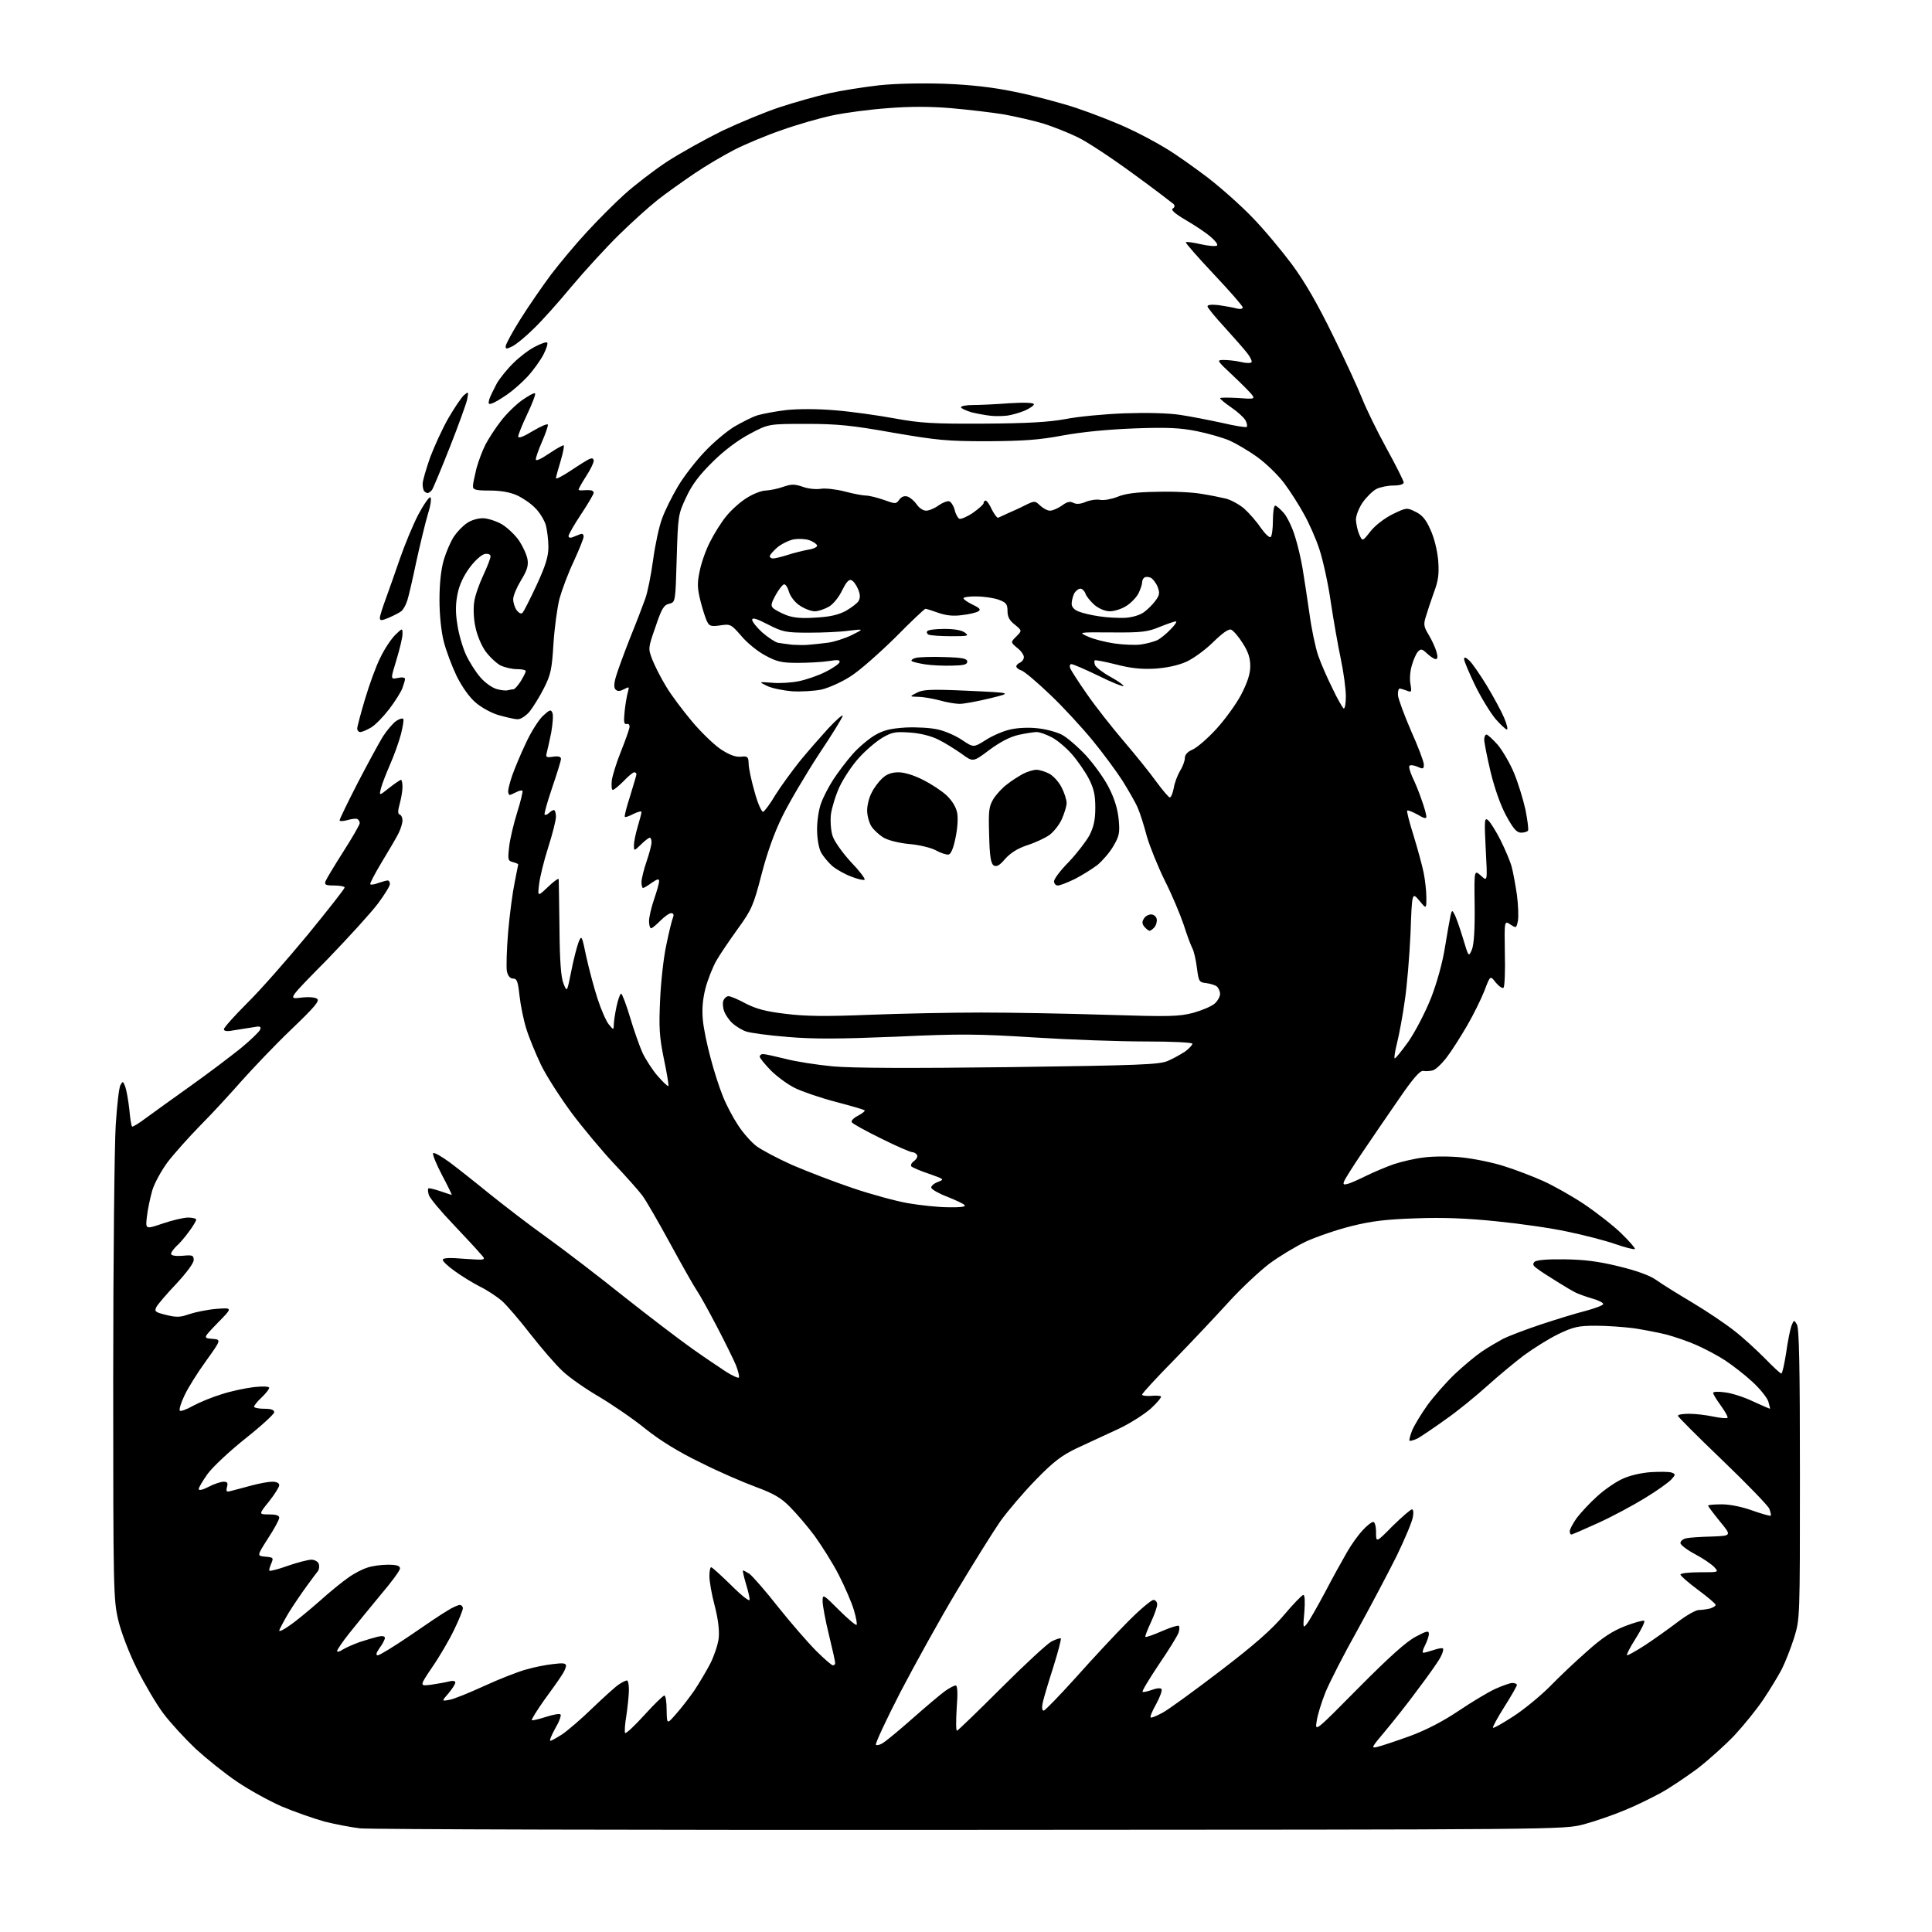 <?xml version="1.0" encoding="UTF-8" standalone="no"?>
<svg 
  version="1.1" 
  xmlns="http://www.w3.org/2000/svg" 
  xmlns:xlink="http://www.w3.org/1999/xlink" 
  xmlns:svg="http://www.w3.org/2000/svg"
  xmlns:rdf="http://www.w3.org/1999/02/22-rdf-syntax-ns#"
  xmlns:cc="http://creativecommons.org/ns#"
  xmlns:dc="http://purl.org/dc/elements/1.1/"
  viewBox="0 0 768 768"
  width="768"
  height="768"
>
<style>svg {background-color: white; }</style>"
<path stroke="none" fill="black" fill-rule="evenodd" d="M385.5,727.4C255.7,727.5 146.7,727.2 143.2,726.8C139.7,726.4 133.4,725.2 129.0,724.1C124.7,722.9 117.0,720.2 112.0,718.1C107.0,715.9 99.0,711.5 94.3,708.3C89.5,705.1 82.2,699.2 77.8,695.2C73.5,691.1 67.7,684.8 65.0,681.2C62.2,677.5 57.5,669.5 54.5,663.5C51.3,657.1 48.2,649.0 47.0,644.0C45.1,635.8 45.0,632.3 45.0,548.5C45.0,500.6 45.5,455.1 46.0,447.3C46.5,439.4 47.3,432.2 47.9,431.3C48.8,429.7 48.9,429.7 49.8,432.0C50.3,433.4 51.0,437.4 51.4,440.9C51.7,444.4 52.2,447.6 52.5,447.8C52.7,448.1 55.3,446.5 58.2,444.3C61.1,442.2 69.1,436.4 76.0,431.5C82.9,426.6 91.7,419.9 95.7,416.7C99.6,413.5 103.1,410.1 103.4,409.3C103.9,408.0 103.4,407.8 100.3,408.4C98.2,408.7 94.8,409.3 92.7,409.6C90.2,410.1 89.0,409.9 89.0,409.1C89.0,408.5 93.2,403.8 98.3,398.7C103.4,393.7 114.2,381.4 122.3,371.6C130.4,361.7 137.0,353.3 137.0,352.8C137.0,352.4 135.2,352.0 132.9,352.0C129.4,352.0 128.9,351.7 129.4,350.3C129.8,349.3 133.0,344.0 136.5,338.5C140.1,332.9 143.0,327.8 143.0,327.2C143.0,326.6 142.6,325.9 142.1,325.6C141.7,325.3 139.9,325.5 138.1,326.0C136.4,326.5 135.0,326.5 135.0,326.1C135.0,325.6 138.2,319.0 142.1,311.4C146.1,303.7 150.6,295.4 152.2,292.8C153.8,290.3 156.2,287.5 157.5,286.6C158.8,285.7 160.1,285.4 160.3,285.8C160.6,286.2 160.1,288.9 159.4,291.8C158.6,294.8 156.7,300.2 155.1,303.8C153.5,307.5 151.8,311.8 151.4,313.5C150.7,316.4 150.7,316.4 154.7,313.2C157.0,311.4 159.1,310.0 159.4,310.0C159.7,310.0 160.0,311.2 160.0,312.8C160.0,314.3 159.5,317.3 158.9,319.5C158.1,322.4 158.1,323.5 158.9,323.8C159.5,324.0 160.0,325.1 160.0,326.1C160.0,327.2 159.3,329.5 158.4,331.3C157.5,333.1 154.5,338.2 151.7,342.8C149.0,347.3 146.9,351.3 147.2,351.5C147.5,351.8 148.9,351.6 150.4,351.0C151.9,350.5 153.6,350.0 154.1,350.0C154.6,350.0 155.0,350.6 155.0,351.4C155.0,352.2 152.9,355.6 150.3,359.1C147.7,362.6 138.6,372.6 130.1,381.4C114.5,397.2 114.5,397.2 119.5,396.6C122.4,396.2 125.1,396.4 126.0,397.0C127.2,397.8 125.3,400.1 115.8,409.2C109.3,415.4 100.6,424.6 96.2,429.5C91.9,434.4 84.6,442.4 79.8,447.2C75.1,452.0 69.2,458.6 66.6,462.0C64.1,465.4 61.3,470.5 60.5,473.3C59.7,476.2 58.7,480.8 58.4,483.6C57.8,488.7 57.8,488.7 64.6,486.4C68.4,485.1 73.0,484.0 74.8,484.0C76.5,484.0 78.0,484.4 78.0,484.8C78.0,485.3 76.7,487.5 75.1,489.6C73.6,491.7 71.3,494.4 70.1,495.4C69.0,496.5 68.0,497.8 68.0,498.4C68.0,499.1 69.7,499.4 72.5,499.2C76.5,498.8 77.0,499.0 77.0,500.9C77.0,502.1 74.1,506.0 70.2,510.2C66.4,514.2 62.8,518.4 62.2,519.5C61.3,521.3 61.6,521.6 66.0,522.7C70.1,523.7 71.6,523.7 75.2,522.4C77.6,521.6 82.4,520.6 86.0,520.3C92.5,519.8 92.5,519.8 86.6,525.8C80.7,531.9 80.7,531.9 84.3,532.2C88.0,532.5 88.0,532.5 81.9,541.0C78.5,545.7 74.6,551.9 73.3,554.8C71.9,557.7 71.1,560.4 71.5,560.8C71.8,561.1 74.2,560.3 76.8,558.8C79.4,557.4 84.5,555.3 88.2,554.2C91.8,553.0 97.6,551.8 100.9,551.4C104.5,551.0 107.0,551.1 107.0,551.7C107.0,552.2 105.7,553.9 104.0,555.5C102.3,557.1 101.0,558.7 101.0,559.2C101.0,559.6 102.8,560.0 105.0,560.0C107.7,560.0 109.0,560.4 109.0,561.4C109.0,562.1 103.9,566.8 97.6,571.8C91.3,576.8 84.6,583.1 82.6,585.8C80.6,588.6 79.0,591.3 79.0,591.9C79.0,592.6 80.5,592.3 83.0,591.0C85.1,589.9 87.8,589.0 88.9,589.0C90.4,589.0 90.7,589.5 90.2,591.2C89.8,593.0 90.0,593.2 92.1,592.6C93.4,592.3 97.0,591.3 100.0,590.5C103.0,589.7 106.7,589.0 108.2,589.0C109.9,589.0 111.0,589.5 111.0,590.4C111.0,591.1 109.2,594.0 106.9,596.9C102.8,602.0 102.8,602.0 106.9,602.0C109.7,602.0 111.0,602.4 111.0,603.3C111.0,604.1 109.0,607.8 106.5,611.6C102.1,618.5 102.1,618.5 105.5,618.8C108.7,619.1 108.8,619.2 107.8,621.6C107.2,622.9 106.9,624.2 107.1,624.4C107.3,624.6 110.7,623.8 114.5,622.4C118.3,621.1 122.5,620.0 123.8,620.0C125.0,620.0 126.3,620.7 126.7,621.6C127.0,622.5 126.9,623.8 126.4,624.5C125.9,625.1 123.9,627.8 122.0,630.4C120.1,633.0 116.8,637.8 114.7,641.2C112.7,644.6 111.0,647.8 111.0,648.2C111.0,648.7 112.9,647.8 115.2,646.1C117.6,644.5 122.9,640.1 127.0,636.5C131.1,632.8 136.3,628.6 138.5,627.1C140.7,625.5 144.0,623.8 145.9,623.2C147.8,622.5 151.5,622.0 154.1,622.0C157.7,622.0 159.0,622.4 159.0,623.5C159.0,624.3 155.5,629.1 151.2,634.1C147.0,639.2 141.4,646.0 138.8,649.3C136.1,652.7 134.0,655.8 134.0,656.3C134.0,656.8 135.0,656.6 136.3,655.7C137.6,654.9 140.6,653.6 143.1,652.7C145.5,651.9 148.7,651.0 150.2,650.6C152.0,650.2 153.0,650.4 153.0,651.1C153.0,651.7 152.1,653.5 150.9,655.1C149.5,657.1 149.3,658.0 150.2,658.0C150.9,658.0 156.6,654.5 162.8,650.3C169.0,646.0 175.7,641.5 177.8,640.3C179.8,639.0 182.1,638.0 182.8,638.0C183.4,638.0 184.0,638.6 184.0,639.3C184.0,640.0 182.5,643.8 180.6,647.7C178.7,651.7 174.8,658.4 171.9,662.6C166.7,670.3 166.7,670.3 171.4,669.7C173.9,669.3 177.1,668.8 178.5,668.4C180.0,668.0 181.0,668.2 181.0,668.8C181.0,669.4 179.8,671.3 178.3,673.1C175.5,676.3 175.5,676.3 178.7,675.7C180.5,675.4 186.8,672.8 192.7,670.1C198.6,667.4 206.0,664.5 209.0,663.7C212.0,662.8 216.9,661.8 219.8,661.5C223.8,661.0 225.0,661.1 225.0,662.2C225.0,662.9 224.2,664.7 223.2,666.1C222.3,667.6 219.1,672.0 216.2,676.0C213.4,680.0 211.2,683.5 211.4,683.8C211.7,684.0 214.2,683.4 217.0,682.5C219.8,681.6 222.4,681.1 222.8,681.5C223.2,681.9 222.3,684.4 220.7,687.1C219.2,689.8 218.3,692.0 218.8,692.0C219.2,692.0 221.3,690.8 223.5,689.4C225.7,687.9 231.1,683.3 235.5,679.0C239.9,674.8 244.6,670.5 246.0,669.6C247.3,668.7 248.8,668.0 249.2,668.0C249.7,668.0 250.0,669.7 250.0,671.8C250.0,673.8 249.5,678.4 249.0,681.9C248.4,685.4 248.2,688.5 248.5,688.9C248.9,689.2 252.3,686.0 256.2,681.7C260.0,677.5 263.6,674.0 264.1,674.0C264.6,674.0 265.0,676.6 265.0,679.8C265.1,685.5 265.1,685.5 268.6,681.5C270.6,679.3 273.9,675.0 276.0,672.0C278.0,669.0 280.9,664.1 282.4,661.2C283.9,658.2 285.4,653.7 285.7,651.2C286.0,648.1 285.5,643.7 284.1,638.3C282.9,633.8 282.0,628.6 282.0,626.6C282.0,624.6 282.3,623.0 282.7,623.0C283.1,623.0 286.7,626.3 290.7,630.2C294.9,634.4 298.0,636.8 298.0,635.9C298.0,635.0 297.3,632.1 296.5,629.5C295.7,626.8 295.2,624.5 295.3,624.3C295.5,624.2 296.6,624.8 297.9,625.6C299.1,626.5 304.3,632.4 309.4,638.9C314.5,645.3 321.3,653.1 324.4,656.2C327.6,659.4 330.6,662.0 331.1,662.0C331.6,662.0 332.0,661.6 332.0,661.1C332.0,660.5 330.9,655.5 329.5,649.8C328.1,644.1 327.0,638.2 327.0,636.5C327.0,633.6 327.1,633.6 333.5,640.0C337.0,643.5 340.2,646.2 340.5,645.9C340.8,645.6 340.3,642.9 339.4,639.9C338.5,636.9 335.8,630.7 333.4,626.0C331.0,621.3 326.6,614.4 323.8,610.5C320.9,606.6 316.5,601.5 314.0,599.0C310.5,595.4 307.5,593.7 300.5,591.1C295.6,589.3 285.6,585.0 278.5,581.4C269.8,577.2 262.5,572.7 256.6,568.0C251.7,564.0 243.3,558.3 238.1,555.2C232.8,552.1 226.3,547.6 223.6,545.0C220.9,542.5 215.2,535.9 210.9,530.4C206.6,524.8 201.4,518.8 199.5,517.1C197.5,515.4 193.6,512.8 190.7,511.4C187.8,509.9 183.4,507.2 180.8,505.3C178.1,503.4 176.0,501.4 176.0,500.8C176.0,500.0 178.8,499.9 184.7,500.4C193.4,501.0 193.4,501.0 190.9,498.3C189.6,496.7 184.6,491.4 179.9,486.4C175.1,481.4 170.9,476.3 170.5,475.1C170.1,473.9 170.0,472.7 170.3,472.4C170.5,472.2 172.6,472.7 175.0,473.5C177.3,474.3 179.4,475.0 179.6,475.0C179.7,475.0 178.0,471.4 175.7,467.1C173.4,462.7 171.8,458.8 172.2,458.4C172.6,458.0 175.5,459.7 178.7,462.0C181.9,464.4 189.0,470.0 194.5,474.5C200.0,478.9 210.3,486.9 217.5,492.0C224.7,497.2 238.4,507.7 248.0,515.4C257.6,523.0 269.8,532.3 275.0,536.0C280.2,539.7 286.5,543.9 288.8,545.4C291.2,546.9 293.4,547.9 293.7,547.6C294.0,547.3 293.5,545.2 292.6,542.8C291.6,540.4 288.1,533.3 284.8,527.0C281.5,520.7 278.0,514.4 277.0,513.0C276.0,511.6 271.3,503.3 266.5,494.5C261.7,485.7 256.7,477.0 255.3,475.2C253.9,473.3 248.9,467.7 244.1,462.6C239.4,457.6 231.8,448.5 227.3,442.5C222.8,436.4 217.3,427.9 215.1,423.4C213.0,419.0 210.3,412.5 209.2,408.9C208.1,405.4 206.9,399.4 206.5,395.7C205.9,390.2 205.5,389.0 204.0,389.0C202.8,389.0 201.9,388.0 201.5,386.1C201.2,384.6 201.4,377.5 202.0,370.4C202.6,363.4 203.8,354.5 204.6,350.7C205.3,347.0 206.0,343.7 206.0,343.6C206.0,343.4 205.0,343.0 203.9,342.7C201.9,342.2 201.8,341.7 202.4,336.6C202.7,333.6 204.2,327.4 205.6,322.9C207.0,318.5 207.9,314.6 207.7,314.3C207.4,314.1 206.3,314.3 205.2,314.9C204.0,315.5 202.9,316.0 202.6,316.0C202.3,316.0 202.0,315.3 202.0,314.5C202.0,313.7 202.7,310.9 203.6,308.3C204.5,305.7 206.9,299.9 209.0,295.5C211.0,291.1 214.1,286.2 215.8,284.6C218.5,282.1 219.0,281.9 219.6,283.4C220.0,284.3 219.7,287.9 219.1,291.3C218.4,294.7 217.6,298.3 217.3,299.4C216.9,301.0 217.2,301.2 219.9,300.8C222.0,300.5 223.0,300.8 223.0,301.7C223.0,302.4 221.4,307.5 219.5,313.1C217.6,318.7 216.2,323.6 216.5,323.8C216.8,324.1 217.6,323.8 218.2,323.2C218.9,322.5 219.8,322.0 220.2,322.0C220.6,322.0 221.0,323.2 221.0,324.6C221.0,326.1 219.6,331.6 217.9,336.9C216.2,342.2 214.6,348.8 214.3,351.5C213.7,356.5 213.7,356.5 217.9,352.5C220.1,350.4 222.0,349.0 222.1,349.5C222.1,350.1 222.3,358.8 222.4,369.0C222.5,382.1 223.0,388.5 224.0,391.0C225.4,394.5 225.4,394.5 227.1,386.0C228.0,381.3 229.4,376.1 230.0,374.5C231.2,371.6 231.3,371.8 233.1,380.5C234.2,385.4 236.2,393.0 237.6,397.2C239.0,401.5 241.0,406.0 242.0,407.2C243.9,409.5 243.9,409.5 244.0,407.3C244.0,406.1 244.5,402.8 245.1,400.0C245.7,397.3 246.5,395.0 246.9,395.0C247.3,395.0 248.9,399.2 250.4,404.2C251.9,409.3 254.2,415.8 255.4,418.5C256.7,421.2 259.4,425.4 261.5,427.8C263.6,430.2 265.4,431.9 265.7,431.7C265.9,431.4 265.1,426.6 263.9,420.9C262.1,412.1 261.9,408.5 262.4,397.5C262.7,390.4 263.8,380.4 264.9,375.5C265.9,370.6 267.1,365.7 267.5,364.8C268.0,363.6 267.7,363.0 266.8,363.0C266.0,363.0 264.1,364.4 262.5,366.0C260.9,367.6 259.3,369.0 258.8,369.0C258.4,369.0 258.0,367.7 258.0,366.2C258.0,364.6 258.9,360.7 260.0,357.5C261.1,354.3 262.0,351.1 262.0,350.3C262.0,349.2 261.3,349.4 259.1,350.9C257.5,352.1 255.9,353.0 255.6,353.0C255.3,353.0 255.0,351.9 255.0,350.7C255.0,349.4 255.9,345.7 257.0,342.5C258.1,339.3 259.0,335.9 259.0,334.8C259.0,333.8 258.7,333.0 258.3,333.0C257.9,333.0 256.3,334.2 254.8,335.7C252.0,338.4 252.0,338.4 252.0,335.9C252.0,334.6 252.7,331.3 253.5,328.6C254.3,325.9 255.0,323.3 255.0,322.8C255.0,322.3 253.6,322.7 251.9,323.5C250.2,324.4 248.6,325.0 248.4,324.7C248.1,324.5 249.1,320.7 250.5,316.4C251.8,312.0 253.0,308.2 253.0,307.8C253.0,307.3 252.6,307.0 252.1,307.0C251.6,307.0 249.7,308.6 247.9,310.5C246.0,312.4 244.1,314.0 243.6,314.0C243.1,314.0 243.0,312.3 243.2,310.2C243.5,308.2 245.1,303.0 246.8,298.8C248.5,294.6 250.0,290.3 250.2,289.3C250.4,288.2 250.0,287.6 249.1,287.8C248.0,288.0 247.9,287.0 248.3,282.8C248.6,279.9 249.2,276.4 249.6,275.1C250.2,272.9 250.1,272.9 248.0,274.0C246.5,274.8 245.5,274.9 244.7,274.1C244.0,273.4 244.0,271.8 244.9,268.8C245.6,266.4 248.1,259.6 250.5,253.5C253.0,247.4 255.6,240.5 256.5,238.0C257.4,235.6 258.8,228.6 259.6,222.7C260.4,216.7 262.0,209.2 263.2,206.1C264.3,203.0 267.1,197.4 269.4,193.5C271.6,189.7 276.4,183.5 279.9,179.8C283.4,176.0 288.8,171.5 291.9,169.6C295.0,167.8 299.1,165.7 301.1,165.1C303.1,164.5 308.3,163.5 312.6,163.0C317.4,162.5 325.0,162.5 332.0,163.1C338.3,163.6 348.9,165.1 355.5,166.3C365.9,168.2 370.7,168.5 391.0,168.4C408.5,168.3 416.8,167.8 423.5,166.6C428.4,165.6 439.0,164.6 447.0,164.3C455.9,164.0 464.4,164.2 469.0,164.9C473.1,165.5 480.7,167.0 485.8,168.1C490.9,169.3 495.3,170.0 495.6,169.7C495.9,169.4 495.7,168.2 495.1,167.1C494.5,166.0 492.0,163.7 489.5,162.0C487.0,160.3 485.0,158.6 485.0,158.3C485.0,158.0 488.2,158.0 492.0,158.2C498.3,158.7 498.9,158.6 497.8,157.1C497.2,156.2 493.7,152.7 490.1,149.3C483.6,143.2 483.5,143.1 486.5,143.1C488.1,143.1 491.2,143.4 493.3,143.9C495.3,144.4 497.2,144.4 497.5,144.0C497.8,143.6 497.0,141.9 495.8,140.4C494.6,138.8 490.5,134.2 486.8,130.1C483.1,126.1 480.0,122.3 480.0,121.8C480.0,121.1 481.7,121.0 484.5,121.3C487.0,121.7 490.1,122.2 491.5,122.6C493.0,123.0 494.0,122.8 494.0,122.2C494.0,121.6 488.8,115.7 482.5,109.0C476.1,102.2 471.1,96.5 471.4,96.3C471.6,96.0 474.4,96.4 477.4,97.1C480.5,97.8 483.3,98.0 483.8,97.6C484.2,97.1 483.0,95.6 481.2,94.1C479.4,92.5 475.0,89.6 471.4,87.5C467.0,84.9 465.3,83.4 466.2,82.9C467.0,82.4 467.1,81.7 466.5,81.1C465.9,80.6 458.8,75.1 450.5,69.1C442.2,63.0 432.4,56.5 428.5,54.6C424.6,52.7 418.5,50.3 414.7,49.1C411.0,48.0 404.0,46.4 399.2,45.5C394.4,44.7 384.9,43.6 378.1,43.0C369.9,42.3 361.4,42.3 352.9,43.0C345.9,43.5 335.9,44.8 330.8,45.9C325.7,47.0 316.6,49.6 310.5,51.8C304.4,53.9 296.1,57.4 292.0,59.5C287.9,61.6 280.7,65.8 276.0,69.0C271.3,72.2 264.8,76.8 261.5,79.4C258.2,82.0 251.3,88.2 246.1,93.3C240.9,98.4 232.4,107.7 227.1,114.0C221.9,120.3 215.1,127.9 212.0,130.8C209.0,133.8 205.3,136.8 203.8,137.6C201.4,138.8 201.0,138.8 201.0,137.7C201.0,136.9 203.6,132.1 206.8,127.0C210.0,121.9 215.5,113.9 219.0,109.2C222.6,104.5 229.0,96.8 233.4,92.1C237.7,87.4 244.5,80.6 248.4,77.1C252.3,73.6 259.8,67.8 265.1,64.3C270.5,60.8 280.4,55.3 287.1,52.0C293.9,48.8 304.2,44.5 310.0,42.6C315.8,40.7 324.6,38.2 329.5,37.1C334.4,36.0 343.4,34.6 349.5,33.9C356.1,33.2 366.5,33.0 375.6,33.3C385.9,33.7 394.8,34.7 403.4,36.5C410.4,37.9 421.4,40.8 427.8,42.9C434.3,45.1 443.3,48.6 448.0,50.8C452.7,52.9 459.6,56.6 463.5,59.0C467.4,61.3 474.8,66.6 480.1,70.6C485.4,74.7 493.4,81.8 497.8,86.4C502.3,91.0 509.3,99.4 513.5,105.0C518.8,112.2 523.7,120.7 529.9,133.4C534.8,143.3 540.0,154.7 541.5,158.5C543.0,162.3 547.3,171.2 551.1,178.1C554.9,185.0 558.0,191.2 558.0,191.8C558.0,192.5 556.4,193.0 554.0,193.0C551.7,193.0 548.7,193.6 547.1,194.4C545.6,195.2 543.2,197.6 541.7,199.7C540.2,201.9 539.0,204.9 539.0,206.6C539.1,208.2 539.6,210.8 540.3,212.4C541.6,215.3 541.6,215.3 544.8,211.2C546.7,208.8 550.4,206.0 553.6,204.4C559.0,201.8 559.2,201.7 562.6,203.4C565.2,204.6 566.8,206.4 568.6,210.5C570.1,213.7 571.3,218.6 571.7,222.7C572.1,228.2 571.8,230.7 570.0,235.5C568.8,238.8 567.4,243.1 566.8,245.1C565.8,248.2 566.0,249.2 567.9,252.3C569.1,254.3 570.5,257.3 571.0,259.0C571.6,261.1 571.5,262.0 570.7,262.0C570.1,262.0 568.6,261.0 567.3,259.8C565.3,257.9 564.8,257.8 563.6,259.1C562.9,259.9 561.8,262.4 561.2,264.6C560.5,266.9 560.3,270.2 560.7,272.0C561.2,275.0 561.1,275.3 559.4,274.6C558.4,274.2 557.0,273.8 556.5,273.7C556.0,273.6 555.6,274.8 555.7,276.3C555.8,277.8 558.2,284.2 560.9,290.5C563.7,296.7 566.0,302.8 566.0,303.9C566.0,305.7 565.7,305.8 563.5,304.8C562.1,304.2 560.7,304.0 560.3,304.4C559.9,304.7 560.5,306.7 561.4,308.8C562.4,310.8 564.1,314.9 565.1,317.9C566.2,320.9 567.0,323.9 567.0,324.6C567.0,325.6 566.0,325.3 563.5,323.8C561.5,322.7 559.7,322.0 559.4,322.2C559.1,322.5 560.3,327.0 561.9,332.1C563.5,337.3 565.3,343.9 565.9,346.8C566.5,349.7 567.0,354.2 567.0,356.8C567.0,361.4 567.0,361.4 564.2,358.0C561.3,354.6 561.3,354.6 560.7,371.0C560.3,380.0 559.3,392.1 558.4,397.9C557.6,403.8 556.2,411.1 555.4,414.4C554.6,417.6 554.1,420.4 554.4,420.7C554.6,421.0 557.1,417.9 559.9,414.0C562.7,409.9 566.6,402.4 568.9,396.6C571.2,390.7 573.5,382.4 574.4,376.5C575.3,371.0 576.3,365.4 576.6,364.0C577.1,361.8 577.3,361.7 578.1,363.3C578.7,364.3 580.2,368.5 581.5,372.8C583.8,380.5 583.8,380.5 585.1,377.5C585.9,375.5 586.3,369.8 586.2,360.1C586.0,345.7 586.0,345.7 588.7,348.1C591.3,350.5 591.3,350.5 590.6,337.6C590.0,325.8 590.1,324.8 591.6,326.1C592.4,326.8 594.7,330.4 596.5,334.0C598.3,337.6 600.3,342.3 600.9,344.5C601.5,346.7 602.4,351.7 603.0,355.7C603.5,359.6 603.7,364.3 603.4,366.0C602.8,369.0 602.7,369.0 600.4,367.5C598.0,365.9 598.0,365.9 598.2,378.9C598.4,386.0 598.1,392.2 597.7,392.6C597.3,393.1 595.9,392.1 594.6,390.6C592.4,387.7 592.4,387.7 590.1,393.8C588.8,397.1 585.7,403.4 583.2,407.7C580.7,412.0 577.1,417.7 575.1,420.3C573.1,422.9 570.6,425.3 569.5,425.5C568.4,425.8 566.7,425.9 565.7,425.7C564.4,425.6 561.6,428.8 556.0,437.0C551.6,443.3 545.1,452.9 541.5,458.2C537.9,463.5 534.7,468.6 534.3,469.6C533.8,470.9 534.1,471.1 536.1,470.5C537.4,470.1 540.7,468.6 543.5,467.2C546.2,465.9 550.9,463.9 554.0,462.8C557.0,461.8 562.5,460.5 566.1,460.1C569.8,459.6 576.6,459.6 581.2,460.1C585.9,460.6 593.4,462.1 598.0,463.6C602.5,465.0 609.5,467.7 613.5,469.5C617.5,471.3 624.8,475.4 629.6,478.6C634.5,481.9 641.2,487.1 644.4,490.2C647.7,493.4 650.1,496.2 649.9,496.5C649.6,496.8 646.0,495.9 642.0,494.5C638.0,493.1 629.4,490.9 623.1,489.6C616.7,488.2 604.1,486.4 595.0,485.5C583.5,484.3 573.8,483.9 563.0,484.3C550.9,484.7 545.2,485.4 537.2,487.4C531.5,488.8 523.4,491.6 519.2,493.5C515.0,495.5 508.4,499.5 504.5,502.4C500.6,505.4 493.3,512.2 488.4,517.6C483.5,523.0 473.8,533.3 466.8,540.5C459.7,547.7 454.0,553.9 454.0,554.4C454.0,554.8 455.6,555.0 457.4,554.9C459.3,554.7 461.2,554.8 461.5,555.1C461.8,555.4 460.0,557.6 457.5,559.9C454.9,562.2 449.0,566.0 444.2,568.2C439.4,570.4 432.1,573.8 428.0,575.7C422.0,578.6 418.8,581.0 411.8,588.2C407.0,593.1 400.6,600.6 397.6,604.8C394.7,609.0 386.9,621.5 380.3,632.5C373.7,643.5 363.7,661.6 357.9,672.7C352.2,683.8 347.8,693.2 348.2,693.6C348.6,693.9 350.0,693.6 351.2,692.7C352.5,691.9 357.8,687.5 363.0,682.9C368.2,678.3 373.9,673.5 375.7,672.2C377.4,671.0 379.3,670.0 379.9,670.0C380.6,670.0 380.8,672.8 380.3,679.0C380.0,684.0 380.0,688.0 380.4,688.0C380.7,688.0 388.6,680.4 397.9,671.1C407.3,661.7 416.3,653.4 418.0,652.5C419.8,651.6 421.4,651.1 421.7,651.3C421.9,651.6 420.6,656.7 418.7,662.7C416.8,668.6 414.9,675.0 414.5,676.8C414.1,678.7 414.2,680.0 414.9,680.0C415.4,680.0 421.2,674.0 427.7,666.8C434.2,659.5 443.4,649.6 448.2,644.8C453.0,639.9 457.7,636.0 458.5,636.0C459.3,636.0 460.0,636.8 460.0,637.8C460.0,638.7 458.9,641.9 457.5,644.9C456.1,647.9 455.1,650.5 455.3,650.7C455.6,650.9 458.5,649.9 461.9,648.4C465.3,646.9 468.3,646.0 468.6,646.3C468.9,646.6 468.9,647.8 468.5,649.0C468.1,650.2 464.6,655.9 460.7,661.6C456.9,667.3 453.9,672.2 454.2,672.5C454.4,672.8 456.0,672.4 457.8,671.8C459.5,671.1 461.3,670.9 461.7,671.4C462.1,671.8 461.2,674.4 459.7,677.2C458.1,680.0 457.1,682.4 457.4,682.7C457.7,683.0 459.8,682.1 462.2,680.8C464.6,679.5 474.9,672.0 485.1,664.2C498.7,653.8 505.4,647.9 510.4,642.0C514.1,637.6 517.6,634.0 518.1,634.0C518.7,634.0 518.8,636.8 518.5,640.8C517.9,647.1 518.0,647.4 519.5,645.5C520.4,644.4 523.6,638.8 526.7,633.0C529.7,627.2 533.7,620.1 535.4,617.1C537.1,614.1 539.9,610.2 541.6,608.4C543.3,606.5 545.2,605.0 545.9,605.0C546.5,605.0 547.0,606.7 547.0,609.1C547.0,613.3 547.0,613.3 553.6,606.6C557.3,603.0 560.7,600.0 561.3,600.0C561.8,600.0 562.0,601.3 561.6,603.2C561.3,605.0 558.4,611.9 555.2,618.5C551.9,625.1 544.9,638.4 539.6,648.0C534.2,657.6 528.5,668.8 526.9,672.7C525.3,676.7 523.7,681.9 523.4,684.2C522.7,688.5 522.7,688.5 540.1,670.9C552.1,658.8 559.1,652.5 562.8,650.6C567.1,648.3 568.0,648.1 568.0,649.5C568.0,650.4 567.3,652.4 566.5,654.0C565.6,655.7 565.3,657.0 565.8,657.0C566.3,657.0 568.1,656.5 569.9,655.9C571.7,655.3 573.3,655.0 573.6,655.3C573.9,655.6 573.5,657.2 572.6,658.8C571.8,660.4 567.7,666.2 563.6,671.6C559.6,677.1 553.6,684.6 550.5,688.3C545.1,694.7 544.9,695.1 547.6,694.4C549.2,694.0 555.0,692.1 560.5,690.1C567.0,687.7 573.7,684.2 579.8,680.1C585.0,676.6 591.5,672.7 594.3,671.4C597.2,670.1 600.3,669.0 601.2,669.0C602.2,669.0 603.0,669.4 603.0,669.8C603.0,670.2 600.8,674.1 598.0,678.5C595.3,682.8 593.2,686.6 593.5,686.8C593.7,687.1 597.4,685.0 601.7,682.2C606.0,679.4 612.4,674.1 616.0,670.5C619.6,666.8 626.2,660.5 630.8,656.5C636.9,651.0 640.9,648.4 646.0,646.4C649.9,644.9 653.3,644.0 653.6,644.3C654.0,644.6 652.4,647.9 650.1,651.5C647.8,655.1 646.4,658.0 646.8,658.0C647.3,658.0 650.5,656.2 653.9,654.0C657.3,651.8 663.0,647.7 666.6,645.0C670.2,642.2 674.1,640.0 675.3,640.0C676.5,640.0 678.5,639.7 679.8,639.4C681.0,639.0 682.0,638.4 682.0,638.0C682.0,637.5 678.9,634.9 675.0,632.0C671.1,629.1 668.0,626.4 668.0,625.9C668.0,625.4 671.4,625.0 675.7,625.0C683.3,625.0 683.3,625.0 681.5,623.0C680.4,621.8 677.0,619.5 673.8,617.8C670.6,616.1 668.0,614.1 668.0,613.4C668.0,612.6 669.0,611.8 670.2,611.5C671.5,611.2 676.1,610.9 680.4,610.8C688.4,610.5 688.4,610.5 683.7,604.8C681.1,601.6 679.0,598.8 679.0,598.5C679.0,598.2 681.5,598.0 684.5,598.0C687.7,598.0 692.6,599.0 696.7,600.5C700.4,601.8 703.6,602.7 703.9,602.5C704.1,602.2 703.8,601.0 703.3,599.7C702.7,598.4 694.3,589.7 684.6,580.4C674.9,571.1 667.0,563.2 667.0,562.8C667.0,562.3 669.0,562.0 671.5,562.0C673.9,562.0 678.2,562.5 681.0,563.1C683.8,563.7 686.4,563.9 686.7,563.6C687.0,563.3 685.8,561.2 684.1,558.8C682.4,556.5 681.0,554.2 681.0,553.7C681.0,553.2 683.0,553.1 685.8,553.5C688.4,553.8 693.4,555.4 696.9,557.1C700.4,558.7 703.4,560.0 703.6,560.0C703.7,560.0 703.4,558.7 702.9,557.0C702.3,555.4 699.4,551.8 696.5,549.2C693.6,546.5 688.8,542.8 685.8,540.8C682.9,538.9 677.8,536.2 674.4,534.7C671.1,533.2 665.7,531.4 662.4,530.5C659.2,529.7 653.4,528.6 649.5,528.0C645.6,527.5 638.9,527.0 634.5,527.0C627.4,527.0 625.6,527.4 619.5,530.3C615.6,532.2 609.4,536.1 605.6,538.9C601.8,541.8 595.2,547.3 591.1,551.0C586.9,554.8 579.7,560.7 575.0,564.0C570.3,567.4 565.2,570.8 563.7,571.7C562.1,572.5 560.6,572.9 560.3,572.7C560.1,572.4 560.6,570.5 561.4,568.5C562.3,566.4 565.0,562.0 567.4,558.6C569.8,555.3 574.6,549.8 578.1,546.4C581.6,543.1 586.5,539.0 589.0,537.3C591.5,535.6 595.3,533.4 597.5,532.2C599.7,531.1 606.5,528.5 612.5,526.5C618.6,524.5 626.6,522.0 630.3,521.1C634.0,520.1 637.2,518.9 637.3,518.4C637.4,517.9 635.5,516.9 633.0,516.2C630.5,515.5 627.6,514.4 626.5,513.9C625.4,513.4 622.0,511.4 619.0,509.5C616.0,507.6 612.4,505.4 611.2,504.4C609.4,503.2 609.1,502.5 610.0,501.6C610.7,500.9 615.0,500.5 621.8,500.6C629.7,500.7 635.4,501.4 643.5,503.4C650.9,505.2 655.8,507.0 658.5,508.9C660.7,510.5 667.2,514.5 672.9,517.9C678.6,521.3 686.0,526.3 689.4,529.0C692.8,531.6 698.2,536.6 701.5,539.9C704.8,543.3 707.7,546.0 708.1,546.0C708.5,546.0 709.3,542.3 710.0,537.9C710.6,533.4 711.6,528.6 712.1,527.1C713.1,524.6 713.2,524.6 714.3,526.5C715.2,528.0 715.5,543.6 715.5,586.0C715.5,643.5 715.5,643.5 713.2,651.0C711.9,655.1 709.7,660.7 708.3,663.5C706.9,666.2 703.6,671.6 701.0,675.5C698.4,679.4 693.2,685.8 689.5,689.8C685.8,693.7 679.1,699.7 674.7,703.1C670.2,706.4 663.7,710.8 660.2,712.7C656.7,714.6 650.3,717.8 645.8,719.6C641.3,721.5 634.0,724.0 629.6,725.2C621.5,727.3 621.5,727.3 385.5,727.4zM624.6,610.0C624.3,610.0 624.0,609.4 624.0,608.7C624.0,607.9 625.3,605.5 626.8,603.4C628.4,601.3 632.0,597.4 634.8,594.9C637.6,592.3 642.1,589.2 644.7,588.0C647.5,586.6 652.2,585.5 656.2,585.2C659.9,585.0 663.6,585.0 664.6,585.4C666.1,586.0 666.1,586.2 664.4,588.1C663.4,589.2 658.7,592.6 653.9,595.5C649.2,598.4 640.8,602.9 635.3,605.4C629.8,607.9 625.0,610.0 624.6,610.0zM376.9,479.9C382.0,480.0 384.1,479.7 383.4,479.0C382.8,478.4 379.7,477.0 376.5,475.7C373.3,474.5 370.5,472.9 370.2,472.2C370.0,471.6 371.1,470.5 372.7,469.9C375.5,468.8 375.5,468.8 369.3,466.6C365.9,465.5 362.8,464.1 362.3,463.7C361.9,463.2 362.3,462.2 363.4,461.5C364.4,460.7 364.9,459.7 364.5,459.1C364.2,458.5 363.3,458.0 362.6,458.0C361.9,458.0 356.3,455.6 350.3,452.6C344.2,449.6 338.9,446.7 338.6,446.1C338.2,445.6 339.3,444.4 341.1,443.5C342.8,442.6 344.0,441.6 343.7,441.4C343.5,441.1 338.3,439.6 332.2,438.0C326.1,436.4 318.8,433.9 316.0,432.5C313.1,431.1 308.8,427.9 306.4,425.5C304.0,423.0 302.0,420.6 302.0,420.0C302.0,419.5 302.6,419.0 303.3,419.0C304.1,419.0 308.1,419.9 312.2,420.9C316.3,422.0 324.8,423.3 331.1,423.9C338.8,424.6 361.8,424.7 401.5,424.2C453.1,423.5 461.0,423.2 464.3,421.7C466.4,420.8 469.4,419.1 471.1,418.0C472.7,416.8 474.0,415.4 474.0,414.9C474.0,414.4 466.2,414.0 455.3,414.0C445.0,414.0 425.1,413.3 411.1,412.4C388.7,411.0 381.8,410.9 356.2,412.1C333.9,413.0 323.6,413.1 313.1,412.2C305.6,411.6 298.1,410.6 296.5,410.0C294.8,409.4 292.4,407.9 291.1,406.7C289.8,405.5 288.4,403.4 287.9,402.1C287.4,400.8 287.2,398.9 287.5,397.9C287.9,396.8 288.8,396.0 289.6,396.0C290.4,396.0 293.5,397.3 296.4,398.9C300.5,401.0 304.4,402.1 312.2,403.0C319.9,404.0 328.3,404.1 345.5,403.4C358.1,402.9 378.2,402.5 390.0,402.5C401.8,402.5 424.2,402.9 439.7,403.4C465.2,404.2 468.5,404.1 474.4,402.6C477.9,401.6 481.7,400.0 482.9,398.9C484.1,397.8 485.0,396.1 485.0,395.1C485.0,394.1 484.4,392.8 483.8,392.2C483.1,391.6 481.1,391.0 479.5,390.8C476.7,390.5 476.5,390.2 475.8,384.8C475.4,381.6 474.6,378.1 474.0,377.0C473.4,375.9 471.8,371.6 470.5,367.5C469.1,363.4 465.8,355.5 463.0,350.0C460.3,344.5 457.1,336.6 455.9,332.5C454.8,328.3 453.2,323.2 452.3,321.2C451.5,319.2 448.7,314.4 446.3,310.5C443.8,306.6 438.4,299.3 434.3,294.3C430.1,289.2 422.6,281.0 417.4,276.1C412.3,271.2 407.2,266.9 406.0,266.5C404.9,266.2 404.0,265.4 404.0,264.9C404.0,264.4 404.7,263.7 405.5,263.4C406.3,263.0 407.0,262.1 407.0,261.2C407.0,260.3 405.8,258.6 404.3,257.5C401.7,255.3 401.7,255.3 404.0,253.0C406.3,250.7 406.3,250.7 403.4,248.3C401.3,246.7 400.5,245.2 400.5,242.9C400.5,240.2 400.0,239.5 397.0,238.4C395.1,237.7 391.1,237.1 388.2,237.1C385.4,237.0 383.0,237.4 383.0,237.8C383.0,238.3 384.7,239.4 386.7,240.4C389.5,241.7 390.0,242.4 388.9,243.0C388.2,243.5 385.3,244.2 382.5,244.5C379.1,245.0 376.1,244.7 373.0,243.6C370.5,242.7 368.2,242.0 367.9,242.0C367.5,242.0 362.1,247.1 355.9,253.4C349.6,259.6 341.7,266.6 338.2,268.8C334.7,271.1 329.5,273.4 326.6,274.1C323.7,274.7 318.4,275.0 314.9,274.8C311.4,274.5 306.9,273.6 305.0,272.7C301.5,271.0 301.5,271.0 306.8,271.4C309.7,271.7 314.5,271.4 317.5,270.8C320.4,270.2 325.2,268.6 328.1,267.1C331.0,265.7 333.5,263.9 333.7,263.3C334.1,262.3 333.0,262.2 329.3,262.8C326.7,263.2 321.1,263.5 317.0,263.5C310.6,263.5 308.7,263.0 304.1,260.5C301.1,258.9 296.8,255.4 294.6,252.7C290.6,248.1 290.3,248.0 286.3,248.6C282.9,249.1 282.0,248.9 281.2,247.3C280.6,246.3 279.4,242.6 278.5,239.1C277.2,233.9 277.1,231.9 278.1,227.2C278.7,224.0 280.5,218.8 282.2,215.5C283.8,212.3 286.7,207.6 288.7,205.2C290.7,202.7 294.4,199.4 296.9,197.9C299.4,196.3 302.8,195.0 304.4,195.0C306.1,194.9 309.2,194.3 311.4,193.5C314.6,192.4 315.8,192.4 319.1,193.5C321.2,194.3 324.4,194.6 326.3,194.3C328.1,194.0 332.5,194.5 335.9,195.4C339.3,196.3 343.1,197.0 344.3,197.0C345.5,197.0 348.7,197.8 351.3,198.7C356.0,200.4 356.2,200.4 357.5,198.6C358.4,197.4 359.5,197.0 360.8,197.4C361.9,197.8 363.5,199.2 364.4,200.5C365.3,201.9 367.0,203.0 368.1,203.0C369.3,203.0 371.5,202.1 373.1,200.9C374.7,199.8 376.7,199.0 377.4,199.3C378.1,199.6 379.1,201.1 379.5,202.7C379.8,204.2 380.7,205.8 381.3,206.2C381.9,206.5 384.3,205.5 386.7,203.9C389.1,202.2 391.0,200.5 391.0,200.0C391.0,199.4 391.4,199.0 391.8,199.0C392.3,199.0 393.4,200.6 394.3,202.6C395.3,204.5 396.4,206.0 396.8,205.8C397.2,205.6 398.9,204.9 400.5,204.1C402.1,203.4 405.3,202.0 407.4,200.9C411.3,199.0 411.4,199.0 413.5,201.0C414.7,202.1 416.4,203.0 417.4,203.0C418.4,203.0 420.5,202.1 422.1,201.0C424.2,199.4 425.4,199.2 426.7,199.9C427.9,200.5 429.5,200.4 431.6,199.5C433.3,198.8 435.9,198.4 437.3,198.7C438.8,199.0 441.9,198.4 444.2,197.5C447.3,196.2 451.8,195.6 460.0,195.5C466.3,195.3 474.2,195.7 477.5,196.3C480.8,196.8 485.2,197.7 487.3,198.2C489.3,198.7 492.6,200.5 494.6,202.2C496.5,203.9 499.5,207.3 501.1,209.7C502.8,212.1 504.5,213.8 505.1,213.5C505.6,213.1 506.0,210.2 506.0,206.9C506.0,203.7 506.4,201.0 506.9,201.0C507.4,201.0 509.0,202.4 510.4,204.0C511.8,205.7 513.8,209.9 514.8,213.3C515.9,216.7 517.2,222.4 517.8,226.0C518.4,229.6 519.6,237.5 520.5,243.7C521.3,249.8 522.9,257.4 524.0,260.6C525.1,263.8 527.7,269.7 529.7,273.7C531.6,277.8 533.7,281.3 534.1,281.6C534.6,281.9 535.0,279.7 535.0,276.8C535.0,273.9 534.1,267.2 533.0,262.0C531.9,256.8 530.1,246.6 529.0,239.3C528.0,232.1 525.9,222.7 524.5,218.4C523.1,214.1 520.3,207.8 518.3,204.3C516.4,200.8 512.9,195.3 510.5,192.1C508.1,188.9 503.3,184.2 499.8,181.7C496.2,179.1 491.2,176.2 488.7,175.1C486.1,174.0 480.3,172.3 475.8,171.4C469.3,170.1 464.2,169.8 451.0,170.3C440.4,170.7 430.2,171.7 422.5,173.1C413.0,174.9 406.8,175.3 392.5,175.4C376.4,175.4 372.5,175.0 355.0,172.0C338.7,169.1 333.0,168.5 320.5,168.5C305.5,168.5 305.5,168.5 298.0,172.5C293.3,175.0 287.8,179.1 283.3,183.6C278.1,188.7 275.1,192.6 272.8,197.6C269.6,204.4 269.5,204.8 269.0,222.0C268.5,239.4 268.5,239.4 266.0,240.0C263.9,240.5 263.0,241.9 260.6,249.1C257.6,257.7 257.6,257.7 259.3,262.2C260.3,264.7 262.7,269.5 264.8,272.9C266.8,276.3 271.5,282.5 275.1,286.8C278.7,291.1 283.9,296.1 286.6,297.9C290.0,300.1 292.4,301.0 294.5,300.8C297.2,300.5 297.5,300.8 297.6,303.6C297.6,305.3 298.7,310.4 300.0,314.9C301.2,319.4 302.8,322.9 303.4,322.7C303.9,322.5 306.2,319.5 308.3,315.9C310.5,312.4 314.9,306.4 318.0,302.5C321.2,298.6 326.3,292.8 329.3,289.5C332.4,286.2 334.9,284.0 335.0,284.5C335.0,285.1 330.7,292.1 325.4,300.0C320.2,308.0 313.7,319.0 311.0,324.5C307.8,331.0 304.9,339.1 302.7,347.7C299.5,360.0 298.8,361.6 293.3,369.2C290.0,373.8 286.1,379.5 284.7,382.0C283.3,384.5 281.3,389.5 280.4,393.0C279.3,397.4 279.0,401.3 279.4,405.5C279.7,408.8 281.1,415.6 282.5,420.7C283.8,425.7 286.0,432.5 287.4,435.9C288.7,439.2 291.4,444.3 293.4,447.3C295.4,450.4 298.7,454.1 300.7,455.6C302.7,457.1 309.1,460.5 314.9,463.1C320.7,465.6 331.6,469.8 339.0,472.3C346.4,474.8 356.3,477.5 361.0,478.3C365.7,479.1 372.9,479.9 376.9,479.9zM457.0,370.0C456.6,370.0 455.7,369.3 454.9,368.4C454.0,367.3 453.9,366.4 454.7,365.2C455.2,364.2 456.6,363.5 457.6,363.5C458.6,363.5 459.6,364.3 459.8,365.3C460.0,366.3 459.6,367.7 459.0,368.5C458.3,369.3 457.4,370.0 457.0,370.0zM420.5,352.0C419.7,352.0 419.0,351.3 419.0,350.3C419.0,349.4 421.6,345.9 424.9,342.6C428.1,339.2 431.8,334.4 433.1,332.0C434.8,328.6 435.4,325.9 435.4,321.0C435.4,315.9 434.8,313.4 432.8,309.5C431.4,306.8 428.3,302.3 426.0,299.7C423.7,297.1 420.0,294.0 417.9,293.0C415.8,291.9 413.2,291.0 412.1,291.0C411.0,291.0 407.8,291.5 405.0,292.1C401.5,292.9 397.8,294.8 393.3,298.1C386.8,303.0 386.8,303.0 382.2,299.6C379.6,297.8 375.5,295.2 373.0,294.0C370.2,292.6 366.0,291.5 361.8,291.2C355.9,290.8 354.6,291.0 350.7,293.3C348.2,294.8 344.1,298.3 341.5,301.2C338.8,304.1 335.4,309.3 333.8,312.6C332.2,316.0 330.7,321.0 330.3,323.7C330.0,326.6 330.3,330.3 331.0,332.4C331.7,334.5 334.9,339.0 338.2,342.6C341.6,346.1 344.0,349.3 343.7,349.7C343.3,350.0 341.0,349.5 338.5,348.5C336.0,347.6 332.6,345.7 330.9,344.3C329.3,342.9 327.2,340.4 326.3,338.7C325.4,336.8 324.8,333.2 324.8,329.6C324.8,326.2 325.5,321.6 326.4,319.3C327.2,317.0 329.4,312.7 331.3,309.8C333.2,306.9 336.6,302.4 339.0,299.7C341.3,297.1 345.2,293.8 347.7,292.3C351.3,290.2 354.0,289.6 360.0,289.2C364.4,289.0 370.0,289.3 372.9,290.0C375.7,290.6 380.0,292.5 382.5,294.2C387.0,297.2 387.0,297.2 391.8,294.2C394.4,292.5 398.8,290.6 401.5,290.0C404.4,289.3 409.0,289.1 412.4,289.5C415.7,289.8 420.0,291.0 422.0,292.0C424.0,293.0 428.3,296.7 431.6,300.2C434.8,303.7 439.0,309.5 440.8,313.1C443.1,317.6 444.3,321.7 444.7,325.8C445.2,331.1 444.9,332.4 442.6,336.3C441.2,338.8 438.3,342.1 436.3,343.8C434.2,345.4 430.2,347.9 427.3,349.4C424.4,350.8 421.4,352.0 420.5,352.0zM399.5,341.5C397.3,344.1 396.1,344.7 395.0,344.0C393.9,343.3 393.4,340.5 393.2,332.0C392.9,322.2 393.1,320.6 394.9,317.6C396.1,315.7 398.5,313.1 400.3,311.8C402.0,310.4 404.9,308.6 406.7,307.6C408.5,306.7 410.8,306.0 412.0,306.0C413.2,306.0 415.4,306.7 417.0,307.5C418.7,308.4 420.9,310.8 422.0,313.0C423.1,315.1 424.0,318.0 424.0,319.2C424.0,320.5 423.1,323.3 422.1,325.6C421.1,327.9 418.8,330.7 417.2,331.9C415.5,333.1 411.5,335.0 408.3,336.0C404.4,337.3 401.5,339.2 399.5,341.5zM377.0,339.7C376.2,339.8 373.9,339.1 372.0,338.0C370.1,337.0 365.3,335.8 361.3,335.5C357.2,335.1 352.9,334.0 351.1,332.9C349.5,331.9 347.3,329.9 346.4,328.5C345.5,327.1 344.7,324.2 344.7,322.2C344.7,320.1 345.5,316.9 346.5,315.1C347.4,313.2 349.3,310.7 350.7,309.4C352.5,307.7 354.5,307.0 357.2,307.0C359.5,307.0 363.4,308.2 366.9,310.0C370.1,311.6 374.4,314.4 376.3,316.2C378.5,318.3 380.1,320.9 380.5,323.2C380.9,325.3 380.6,329.6 379.8,333.2C379.0,337.2 378.0,339.6 377.0,339.7zM604.7,331.0C602.9,331.0 601.6,329.5 598.7,324.2C596.4,319.9 594.1,313.3 592.5,306.7C591.1,300.8 590.0,295.1 590.0,294.0C590.0,292.9 590.4,292.0 590.9,292.0C591.4,292.0 593.4,293.9 595.4,296.1C597.3,298.4 600.3,303.5 601.9,307.4C603.5,311.3 605.5,317.8 606.4,321.9C607.2,326.0 607.7,329.7 607.4,330.2C607.1,330.6 605.9,331.0 604.7,331.0zM465.0,317.0C465.5,317.0 466.2,315.3 466.6,313.2C466.9,311.2 468.1,308.1 469.1,306.4C470.2,304.7 471.0,302.4 471.0,301.3C471.0,300.0 472.1,298.8 474.0,298.0C475.7,297.3 479.9,293.7 483.4,289.9C486.9,286.1 491.4,279.9 493.4,276.1C495.9,271.2 497.0,267.9 497.0,264.8C497.0,261.6 496.2,259.1 494.0,255.7C492.4,253.1 490.3,250.7 489.4,250.3C488.4,249.9 486.0,251.6 482.2,255.3C479.1,258.4 474.2,261.9 471.5,263.1C468.3,264.5 463.8,265.5 459.0,265.8C453.5,266.1 449.3,265.6 443.5,264.1C439.2,263.0 435.4,262.3 435.2,262.5C434.9,262.7 435.0,263.6 435.3,264.4C435.7,265.3 438.4,267.4 441.5,269.1C444.6,270.8 446.9,272.5 446.6,272.7C446.3,273.0 441.8,271.2 436.6,268.6C431.4,266.1 426.6,264.0 425.9,264.0C425.3,264.0 425.1,264.7 425.4,265.6C425.7,266.4 428.7,271.1 432.0,275.8C435.3,280.6 441.9,289.0 446.6,294.5C451.3,300.0 457.2,307.3 459.7,310.8C462.2,314.2 464.6,317.0 465.0,317.0zM143.2,291.0C142.6,291.0 142.0,290.4 142.0,289.6C142.0,288.9 143.4,283.6 145.1,277.9C146.8,272.2 149.5,264.7 151.2,261.4C152.8,258.0 155.5,254.0 157.1,252.4C160.0,249.6 160.0,249.6 160.0,252.1C160.0,253.4 158.9,258.0 157.6,262.3C155.2,270.1 155.2,270.1 158.1,269.5C159.8,269.1 161.0,269.3 161.0,269.9C161.0,270.4 160.5,272.1 159.9,273.7C159.3,275.2 157.0,278.9 154.7,281.9C152.4,284.9 149.2,288.2 147.5,289.2C145.8,290.2 143.9,291.0 143.2,291.0zM599.0,290.0C598.6,290.0 596.5,288.1 594.5,285.8C592.5,283.4 588.8,277.4 586.4,272.5C584.0,267.5 582.0,262.8 582.0,262.0C582.0,261.1 582.6,261.2 584.1,262.6C585.2,263.6 588.3,268.1 591.0,272.5C593.7,277.0 596.8,282.7 597.9,285.3C599.0,287.9 599.5,290.0 599.0,290.0zM205.7,285.9C204.5,285.9 201.2,285.1 198.3,284.3C195.4,283.5 191.3,281.2 189.1,279.3C186.6,277.2 183.7,273.1 181.5,268.7C179.6,264.7 177.3,258.6 176.4,255.0C175.4,251.1 174.7,244.5 174.7,238.5C174.7,231.9 175.3,226.5 176.4,222.6C177.4,219.3 179.2,215.1 180.5,213.2C181.8,211.3 184.1,208.9 185.7,207.9C187.2,206.8 190.0,206.0 191.9,206.0C193.8,206.0 197.2,207.1 199.5,208.4C201.8,209.8 204.9,212.8 206.4,215.0C207.9,217.3 209.4,220.6 209.7,222.4C210.1,224.9 209.5,226.8 207.1,230.7C205.4,233.5 204.0,236.8 204.0,238.2C204.0,239.5 204.6,241.5 205.4,242.6C206.4,243.8 207.2,244.2 207.8,243.5C208.3,242.9 210.8,238.0 213.4,232.4C216.9,224.8 218.0,221.2 218.0,217.4C218.0,214.7 217.5,210.8 217.0,208.8C216.4,206.8 214.5,203.6 212.7,201.9C211.0,200.1 207.7,197.9 205.5,196.9C202.9,195.7 199.1,195.0 194.8,195.0C189.0,195.0 188.0,194.7 188.0,193.2C188.0,192.3 188.7,189.1 189.4,186.2C190.2,183.3 191.8,179.0 193.0,176.7C194.2,174.4 196.9,170.2 199.1,167.4C201.2,164.6 205.0,160.9 207.5,159.1C210.1,157.3 212.4,156.0 212.7,156.4C213.0,156.7 211.6,160.4 209.6,164.6C207.6,168.8 206.0,172.8 206.0,173.5C206.0,174.4 208.1,173.6 211.7,171.4C214.9,169.5 217.6,168.3 217.8,168.8C217.9,169.3 216.9,172.3 215.5,175.5C214.1,178.7 213.0,181.8 213.0,182.6C213.0,183.4 215.0,182.5 218.1,180.4C220.9,178.5 223.6,177.0 224.0,177.0C224.4,177.0 223.9,179.7 222.9,183.1C221.9,186.4 221.0,189.6 221.0,190.1C221.0,190.6 223.7,189.2 227.0,187.0C230.3,184.8 233.6,182.7 234.5,182.4C235.4,182.0 236.0,182.3 236.0,183.2C236.0,184.0 234.7,186.7 233.0,189.3C231.3,191.9 230.0,194.3 230.0,194.6C230.0,194.9 230.8,195.0 231.8,194.9C232.7,194.8 234.1,194.8 234.8,194.9C235.4,194.9 236.0,195.4 236.0,195.9C236.0,196.4 233.8,200.2 231.0,204.4C228.2,208.6 226.0,212.5 226.0,213.1C226.0,213.7 226.7,213.9 227.5,213.6C228.3,213.3 229.7,212.7 230.5,212.4C231.4,212.0 232.0,212.3 232.0,213.3C232.0,214.1 230.2,218.5 228.1,223.1C225.9,227.7 223.4,234.4 222.4,238.0C221.5,241.6 220.4,249.7 220.0,256.0C219.4,266.1 218.9,268.3 216.2,273.6C214.5,277.0 211.9,281.1 210.5,282.9C208.9,284.7 206.9,286.0 205.7,285.9zM381.5,279.8C379.9,279.8 376.2,279.2 373.5,278.4C370.8,277.7 366.9,277.0 365.0,277.0C361.5,276.9 361.5,276.9 364.4,275.4C366.8,274.1 369.8,273.9 384.9,274.6C402.5,275.4 402.5,275.4 393.5,277.6C388.6,278.8 383.1,279.8 381.5,279.8zM201.8,274.4C202.6,274.2 203.6,274.0 204.1,274.0C204.6,274.0 205.9,272.5 207.0,270.8C208.1,269.0 209.0,267.2 209.0,266.8C209.0,266.3 207.4,266.0 205.5,266.0C203.5,266.0 200.6,265.3 198.9,264.5C197.3,263.6 194.6,261.1 193.0,258.9C191.4,256.7 189.6,252.4 189.0,249.3C188.3,246.3 188.1,241.8 188.5,239.3C188.8,236.9 190.5,232.1 192.1,228.7C193.7,225.3 195.0,221.9 195.0,221.2C195.0,220.4 194.1,220.0 192.8,220.2C191.5,220.4 188.9,222.7 186.8,225.5C184.4,228.7 182.6,232.4 181.9,236.0C181.1,239.9 181.0,243.4 181.8,248.2C182.3,251.9 183.9,257.3 185.2,260.2C186.6,263.2 189.2,267.3 191.0,269.3C192.7,271.3 195.6,273.4 197.4,273.9C199.1,274.4 201.1,274.6 201.8,274.4zM378.5,264.6C375.2,264.7 370.4,264.5 367.8,264.1C365.2,263.7 362.8,263.1 362.4,262.8C362.1,262.4 362.8,261.8 364.1,261.5C365.4,261.2 370.6,261.0 375.5,261.2C382.7,261.4 384.5,261.8 384.5,263.0C384.5,264.2 383.1,264.5 378.5,264.6zM321.5,256.3C323.1,256.2 326.5,255.8 329.0,255.5C331.5,255.2 335.8,253.8 338.5,252.5C343.5,250.0 343.5,250.0 337.5,250.7C334.2,251.2 327.0,251.5 321.5,251.5C312.2,251.5 311.1,251.2 305.2,248.2C300.8,245.9 299.0,245.4 299.0,246.4C299.0,247.1 300.8,249.4 303.0,251.4C305.2,253.3 308.0,255.2 309.2,255.5C310.5,255.7 313.1,256.1 315.0,256.3C316.9,256.4 319.9,256.5 321.5,256.3zM453.5,256.2C455.7,255.9 458.6,255.1 460.0,254.5C461.4,253.8 463.8,251.8 465.4,250.1C467.1,248.4 468.0,247.0 467.4,247.0C466.9,247.0 464.0,248.0 461.0,249.2C456.2,251.2 453.8,251.5 442.0,251.4C428.5,251.3 428.5,251.3 432.6,253.1C434.8,254.1 439.5,255.3 443.1,255.8C446.6,256.3 451.3,256.5 453.5,256.2zM378.0,252.9C373.9,252.9 369.9,252.6 369.2,252.3C368.6,252.1 368.2,251.4 368.6,250.9C368.9,250.4 371.9,250.0 375.4,250.0C379.3,250.0 382.3,250.5 383.6,251.5C385.3,252.8 384.8,252.9 378.0,252.9zM154.7,245.5C151.6,246.8 151.0,246.8 151.0,245.6C151.0,244.9 152.1,241.4 153.4,237.9C154.7,234.4 157.2,227.2 159.0,222.0C160.8,216.8 164.0,209.0 166.2,204.7C168.5,200.4 170.7,197.3 171.1,197.7C171.6,198.2 171.1,201.3 170.0,204.7C169.0,208.1 167.0,216.4 165.5,223.2C164.1,229.9 162.5,236.9 161.9,238.7C161.4,240.4 160.3,242.3 159.6,242.9C158.9,243.5 156.7,244.6 154.7,245.5zM324.3,245.5C330.0,245.2 333.3,244.4 336.3,242.8C338.5,241.5 340.8,239.8 341.3,238.9C342.0,237.7 342.0,236.3 341.1,234.2C340.4,232.5 339.2,230.9 338.4,230.6C337.4,230.2 336.3,231.6 334.8,234.6C333.6,237.2 331.3,240.1 329.6,241.1C327.9,242.1 325.3,243.0 323.9,243.0C322.5,243.0 319.8,242.0 317.9,240.7C315.9,239.4 314.2,237.1 313.6,235.2C313.1,233.4 312.2,232.1 311.6,232.3C311.0,232.5 309.5,234.4 308.3,236.6C306.6,239.7 306.3,240.8 307.3,241.7C308.0,242.4 310.3,243.6 312.5,244.5C315.4,245.6 318.7,245.9 324.3,245.5zM447.3,245.6C450.2,245.4 453.2,244.5 454.8,243.3C456.2,242.3 458.3,240.2 459.3,238.8C461.0,236.5 461.1,235.7 460.1,233.1C459.4,231.5 458.1,229.9 457.3,229.6C456.5,229.3 455.4,229.2 454.9,229.6C454.4,229.9 454.0,230.8 454.0,231.6C454.0,232.4 453.3,234.4 452.5,236.0C451.7,237.5 449.5,239.8 447.7,240.9C445.8,242.1 442.9,243.0 441.2,243.0C439.4,243.0 436.9,242.0 435.1,240.5C433.5,239.1 431.8,237.0 431.5,236.0C431.1,234.9 430.2,234.0 429.5,234.0C428.7,234.0 427.6,234.9 427.0,235.9C426.5,237.0 426.0,238.8 426.0,240.0C426.0,241.3 427.0,242.4 428.8,243.1C430.3,243.7 434.0,244.6 437.0,245.0C440.0,245.5 444.7,245.7 447.3,245.6zM307.3,222.0C308.0,222.0 310.6,221.4 313.1,220.6C315.5,219.8 319.2,218.9 321.3,218.5C323.5,218.2 325.0,217.4 324.8,216.8C324.5,216.1 323.1,215.2 321.6,214.7C320.1,214.2 317.4,214.1 315.5,214.4C313.6,214.8 310.7,216.2 309.0,217.6C307.4,219.0 306.0,220.6 306.0,221.1C306.0,221.6 306.6,222.0 307.3,222.0zM170.0,196.0C169.7,196.0 169.0,195.7 168.7,195.3C168.3,195.0 168.0,193.6 168.0,192.4C168.0,191.1 169.4,186.4 171.0,181.8C172.7,177.3 175.9,170.3 178.2,166.3C180.5,162.3 183.3,158.2 184.3,157.2C186.3,155.5 186.3,155.6 185.7,158.8C185.3,160.6 182.2,169.2 178.8,177.8C175.4,186.4 172.2,194.1 171.7,194.8C171.2,195.4 170.4,196.0 170.0,196.0zM400.5,165.2C398.9,165.4 395.9,165.5 394.0,165.3C392.1,165.1 388.6,164.5 386.2,163.9C383.9,163.2 382.0,162.3 382.0,161.9C382.0,161.4 384.1,161.0 386.8,161.0C389.4,161.0 395.9,160.7 401.2,160.3C407.5,159.9 411.0,160.1 411.0,160.7C411.0,161.2 409.3,162.4 407.2,163.3C405.2,164.1 402.1,165.0 400.5,165.2zM195.7,160.3C194.2,160.9 194.0,160.6 194.5,158.7C194.9,157.5 196.3,154.7 197.5,152.4C198.8,150.2 201.8,146.5 204.2,144.2C206.5,141.9 210.3,139.0 212.7,137.8C215.0,136.6 217.2,135.8 217.5,136.2C217.9,136.5 217.2,138.7 216.0,141.0C214.8,143.3 212.0,147.2 209.7,149.7C207.4,152.2 203.7,155.4 201.5,156.9C199.3,158.4 196.7,160.0 195.7,160.3z" />

</svg>
